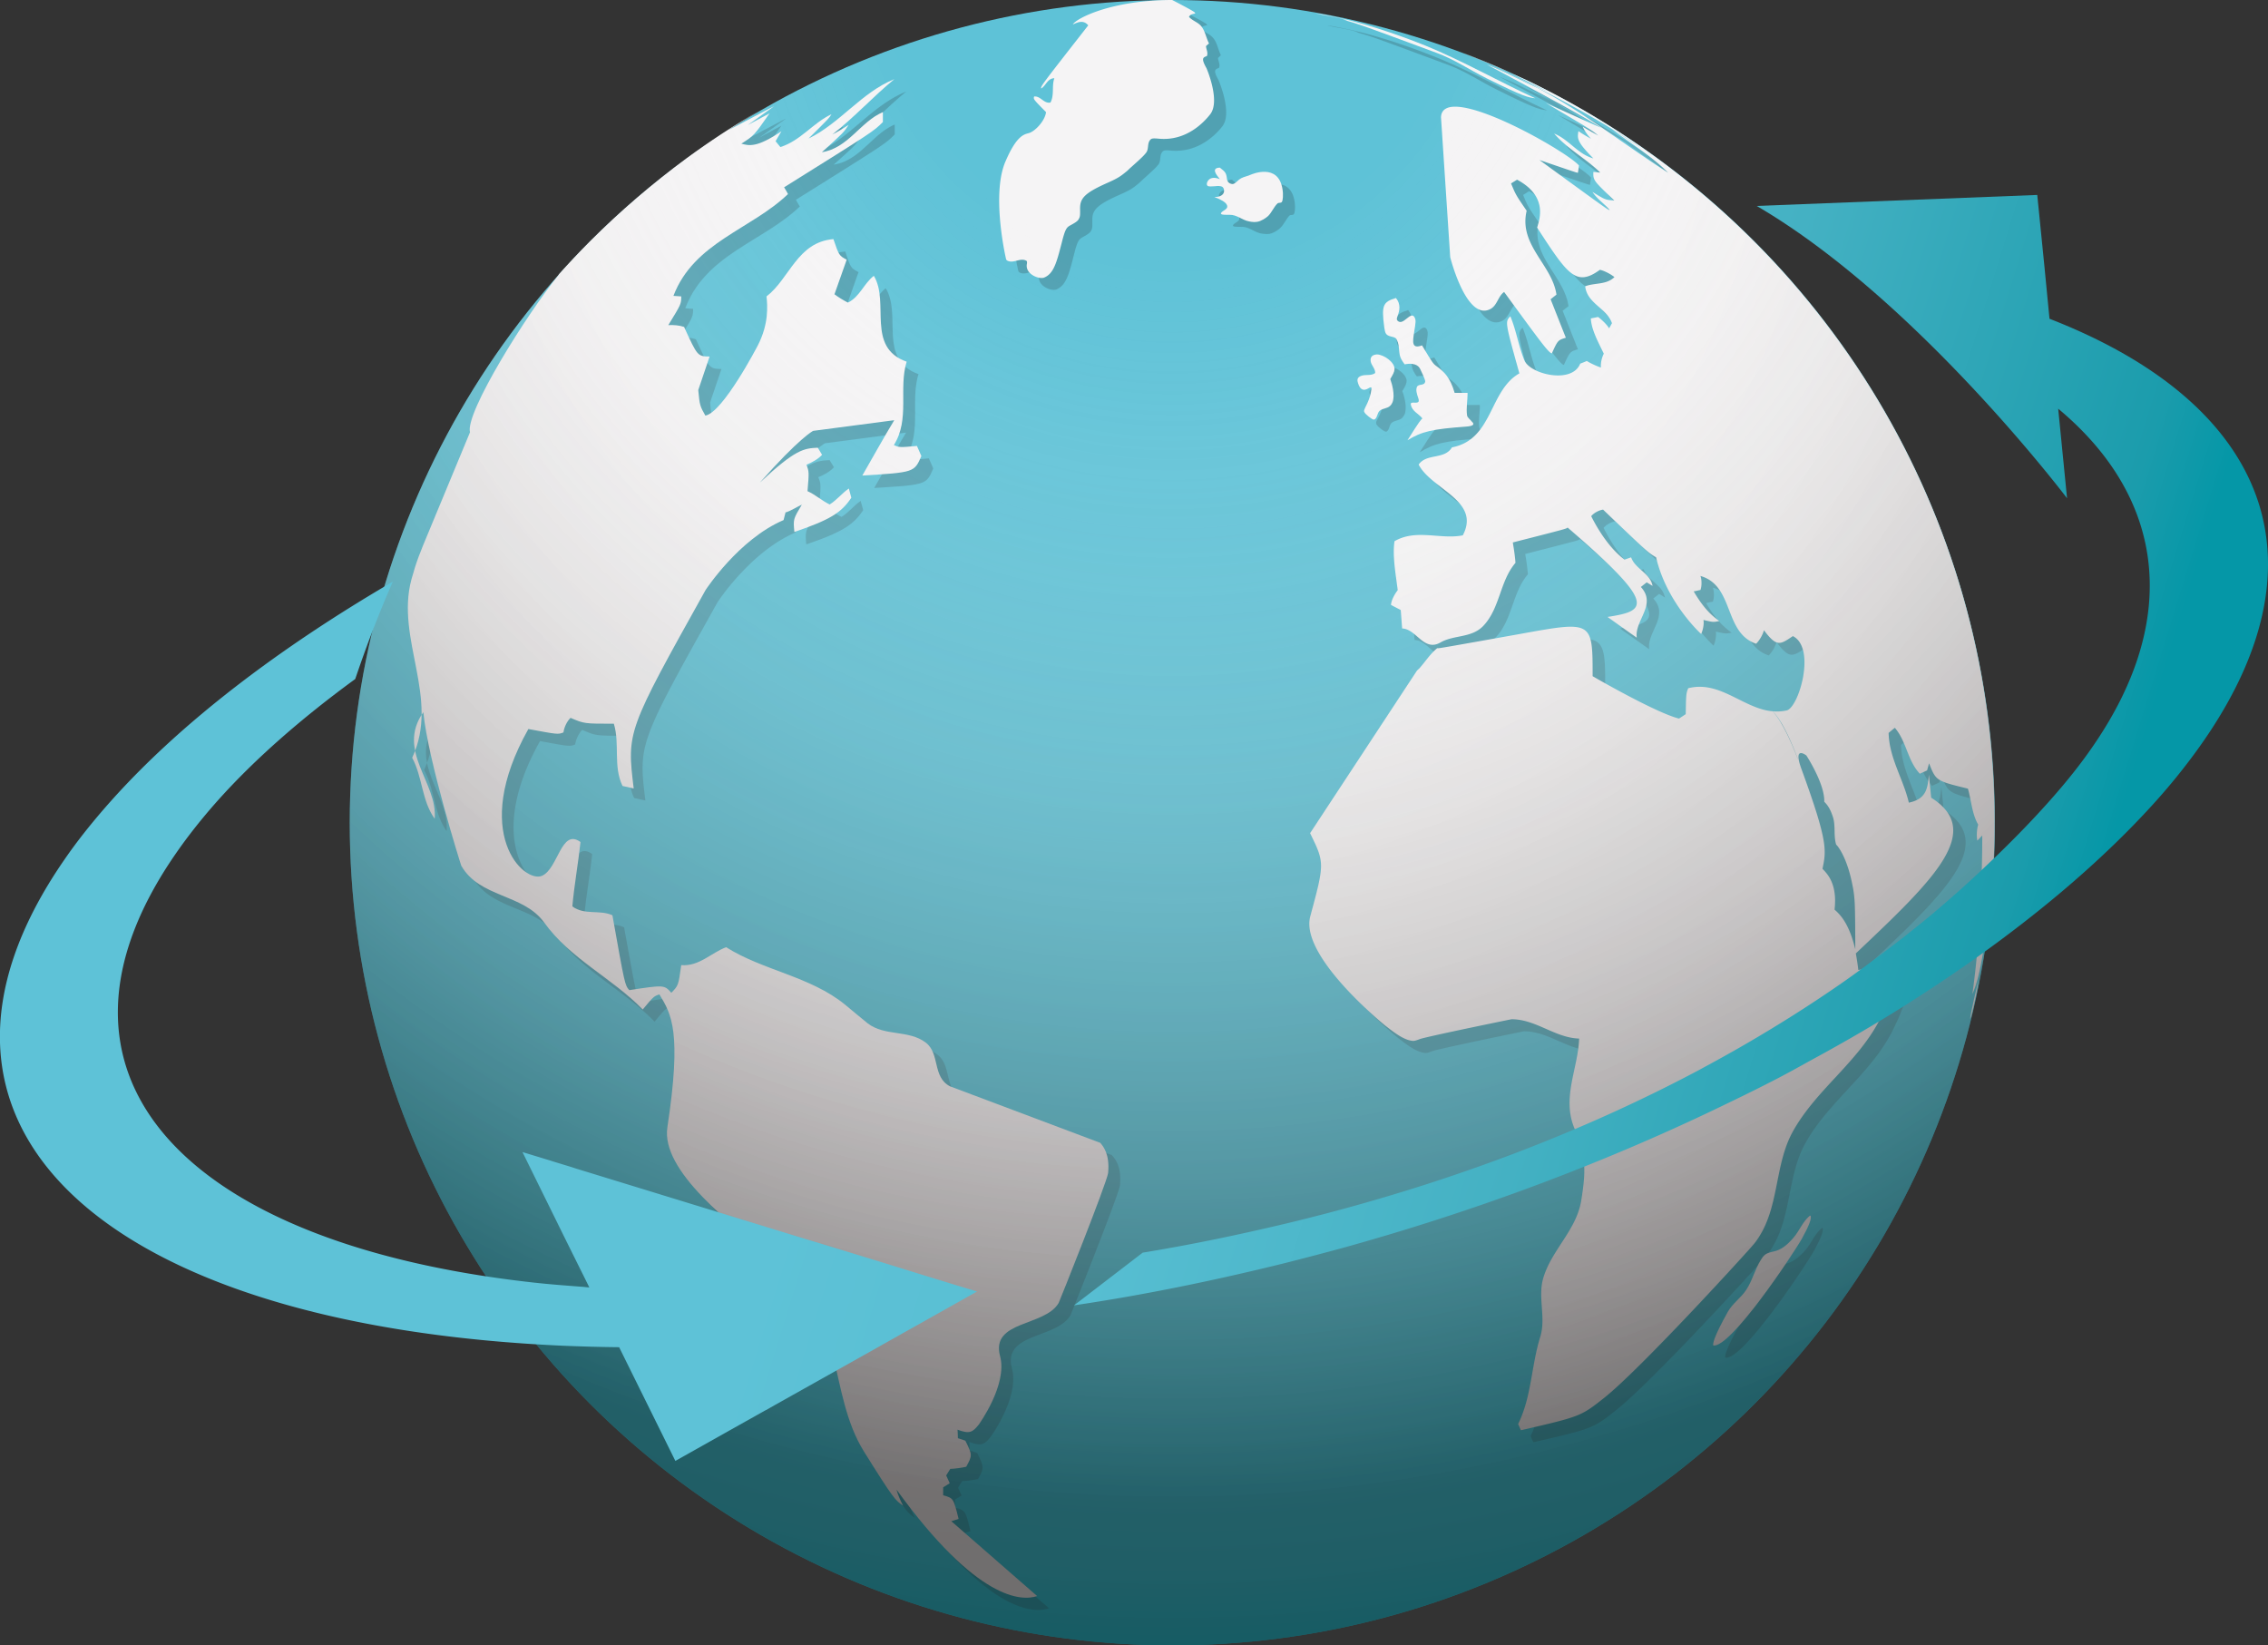 <?xml version="1.0" encoding="UTF-8"?> <svg xmlns="http://www.w3.org/2000/svg" xml:space="preserve" id="Mode_Isolation" x="0" y="0" style="enable-background:new 0 0 127.88 92.76" version="1.1" viewBox="0 0 127.88 92.76"><rect x="0" y="0" width="127.88" height="92.76" fill="#333333" stroke="none"/><style>.st2{fill:#202020}</style><radialGradient id="SVGID_1_" cx="66.099" cy="1.013" r="93.023" gradientUnits="userSpaceOnUse"><stop offset=".275" style="stop-color:#5ec2d7"></stop><stop offset=".473" style="stop-color:#57bed2"></stop><stop offset=".701" style="stop-color:#44b1c3"></stop><stop offset=".944" style="stop-color:#1b9cac"></stop><stop offset=".995" style="stop-color:#0597a7"></stop></radialGradient><circle cx="66.1" cy="46.38" r="46.38" style="fill:url(#SVGID_1_)"></circle><g style="opacity:.2"><path d="M84.35 4.14c.34.14.7.3 1.43.61.25.11.56.25.82.38a47.593 47.593 0 0 0-2.25-.99zM109.59 45.65l-.13-1.3c-.07.76-.13 1.37-1.13 1.58-.31-1.33-1.11-2.52-1.14-3.93.1-.09.24-.2.34-.29.66.76.71 1.85 1.41 2.59.12-.06.29-.13.41-.19.03-.12.08-.28.11-.4.39.98.39.99 2.14 1.42-.1-12.19-4.9-23.26-12.68-31.48A46.388 46.388 0 0 0 86.7 5.18c-.04-.02-.07-.04-.11-.05-.25-.11-.56-.25-.79-.35 1.95.97 2.01 1 2.16 1.07-1.1-.46-2.15-1.03-3.25-1.5.71.32 5.18 2.36 8.58 4.72-.57-.36-1.14-.74-1.71-1.11 1.06.82 2.22 1.5 3.17 2.46C92.29 8.85 90 7.01 87.4 5.65c-.96-.44-1.9-.95-2.89-1.34 1.69.9 5.17 2.76 6.49 3.59-.56-.24-.56-.24-3.15-1.41 2.56 1.52 2.56 1.52 2.97 1.84-.27-.14-.62-.34-.88-.5.1.23.29.51.47.68-.23-.11-.52-.28-.73-.43-.07.42-.1.59.84 1.54-.88-.24-1.38-1.07-2.21-1.4.75.87 1.79 1.4 2.6 2.2-.12-.01-.27-.03-.39-.04-.02.48-.02.48 1.18 1.61-.49-.03-.49-.03-1.23-.48.26.4.67.66.97 1.02-.1-.01-.1-.01-3.96-2.83 2.08.71 2.08.71 2.17.72.02-.12.04-.29.06-.41-.71-.84-7.69-4.81-7.78-2.73l.52 7.89c.04.14.91 3.55 2.23 2.93.43-.2.45-.73.81-.98 2.03 2.78 2.51 3.44 2.69 3.45.34-.74.34-.74.79-.88-.26-.65-.6-1.52-.86-2.17l.33-.26c-.24-1.7-2.14-2.8-1.68-4.73-.61-.89-.61-.89-.88-1.54.1-.06.24-.15.34-.21 1.7.91 1.3 2.16 1.13 2.7 1.72 2.65 2.18 3.37 3.54 2.38.27.06.6.24.82.41-.46.45-1.11.31-1.65.52.11.98 1.22 1.23 1.51 2.08l-.16.29c-.14-.23-.41-.48-.62-.64-.12.02-.28.06-.41.08.02.64.46 1.42.74 1.99-.11.21-.2.54-.16.78-.25-.08-.58-.23-.8-.37-.11.05-.26.11-.37.15-.46 1.17-2.83.6-3.15-.2-.33-.81-.45-1.67-.79-2.48-.3.32-.3.32.51 3.22-1.72.98-1.48 3.74-3.8 4.17-.43.71-1.42.32-1.88.97.72 1.4 3.52 2.03 2.49 4-1.27.25-2.62-.38-3.84.33-.13.82.08 1.93.18 2.76-.17.22-.35.56-.38.83.17.09.39.2.55.29.03.34.05.69.08 1.04.81.03 1.22 1.33 2.16.79.76-.44 1.76-.24 2.42-.94.95-1.01.92-2.51 1.81-3.55-.03-.41-.09-.78-.15-1.15 3.02-.77 3.02-.77 3.09-.84 5.04 4.35 4.51 4.69 2.25 5.04.49.35 1.16.82 1.65 1.17-.14-.97 1.15-1.87.23-2.86l.33-.26c.1.06.23.14.33.21-.14-.74-.97-.95-1.21-1.61-.11.04-.26.1-.37.13-.91-.68-1.57-1.83-1.88-2.45.14-.18.44-.34.67-.37 2.51 2.4 2.51 2.4 2.99 2.69.58 2.53 2.52 4.31 2.54 4.32.1-.22.16-.55.13-.79.56.12.56.12.89.06-.32-.24-.81-.59-1.44-1.67.11-.03.27-.06.38-.08.08-.22.08-.57 0-.79 1.92.55 1.3 3.2 3.15 3.82.19-.19.37-.5.44-.75.72.96.91.82 1.63.33 1.33.66.33 4.04-.35 4.19-.28.06-.54.07-.8.05l-.06-.06c.02.02.04.04.05.06-1.64-.15-2.96-1.75-4.74-1.3-.11.31-.11.31-.14 1.46-.11.08-.27.18-.38.25-1.32-.33-4.84-2.37-4.87-2.39 0-3.11 0-3.11-4.05-2.39-4.65.83-4.65.83-4.72.81-.4.32-.67.76-1.01 1.14l-.13.12-6.03 9.18c.82 1.68.82 1.68.01 4.69-.61 2.25 4.18 6.12 4.23 6.16.42.32 1.02.82 1.55.86.15.01.34-.09.49-.13.95-.25 5.07-1.09 5.08-1.09 1.38 0 2.45 1.05 3.81 1.09-.07 1.71-1.01 3.37-.24 5.12.69 1.57.59 2.54.35 4-.26 1.68-1.67 2.79-2.14 4.37-.33 1.1.16 2.25-.17 3.35-.5 1.61-.48 3.35-1.24 4.89.05.11.11.25.16.35 3.37-.78 3.37-.78 4.71-1.85 2.09-1.67 8.13-8.28 8.45-8.69 1.46-1.86 1.07-4.35 2.18-6.33 1.33-2.38 3.74-3.94 4.95-6.41.84-1.7.99-2.64.99-3.78-1.05.95-1.59 1.02-2.26 1.1-.04-.28-.09-.65-.14-.93 4.38-4.13 7.27-6.87 4.25-8.77z" class="st2"></path><path d="M83.43 22.83h-.72c-.26-.89-.61-1.2-1-1.49-.22-.16-.22-.16-.84-1.19-.6.23-.53-.21-.44-.77.08-.49.1-.66.02-.81-.22-.41-.64.52-.96.19-.06-.06-.06-.1.01-.29.09-.26.19-.64-.1-.99-.74.22-.82.42-.66 1.65.04.33.07.45.38.52.26.06.28.1.34.21.18.33.06.73.24 1.07.08.15.1.17.19.29.66-.12.83.17.88.27 0 .01.3.61.28.7-.05.26-.39.09-.47.31-.07.17 0 .38.07.6.03.08.07.2 0 .25-.12.09-.44-.06-.41.14.07.38.44.51.65.78-.08.07-.15.13-.84 1.23.81-.5 1.39-.64 3.31-.77.39-.03.49-.12.32-.28-.08-.1-.25-.22-.27-.35-.06-.41.04-.82.03-1.24-.01-.01-.01-.02-.01-.03z" class="st2"></path><path d="M78.32 20.66c-.1.01-.34.03-.36.28-.03.3.28.48.26.77-.23.17-.51.07-.76.15-.09.03-.29.1-.23.34.16.64.49.44.63.36.11-.06.13-.06.15 0 0 0 .01.43-.34 1.07-.06.1-.1.19-.07.27.06.16.43.4.48.42.03.01.08.03.13-.01.15-.13.12-.35.26-.47.17-.15.42-.12.59-.28a.77.77 0 0 0 .14-.21c.02-.04.18-.45-.13-1.3.15-.26.23-.39.24-.56.02-.37-.57-.81-.99-.83zM72.99 11.33c-.25-1.47-1.72-.83-1.79-.8-.18.08-.37.11-.54.2-.15.08-.25.23-.41.31-.03.02-.09.02-.13.01a.321.321 0 0 1-.26-.3c-.04-.32-.09-.38-.4-.62-.5.02-.2.4 0 .65-.2-.08-.34-.08-.4-.07-.29.03-.4.35-.3.44.06.06.25.04.41.03.18-.02.36-.03.45.05.12.09.21.55-.47.56.39.14.65.3.71.45.1.25-.25.29-.34.46 0 .01 0 .03.01.04.04.05.25.05.48.05.41-.01.71.3 1.09.37.19.03.4.07.63-.02.27-.11.44-.27.47-.3.2-.2.31-.47.5-.68.07-.07.19 0 .26-.1.05-.06.09-.4.03-.73zM102.7 69.25c-.39.34-.56.83-.89 1.21-.39.45-.73.69-1.11.78-.25.06-.47.1-.63.32-.03.04-.07.1-.1.15-.34.54-.48 1.17-.83 1.7-.3.46-.77.76-1.04 1.24-.86 1.54-.83 1.79-.82 1.89.96.19 4.54-5.19 5.01-6.04.4-.73.55-1.16.47-1.28-.02 0-.04.01-.06.03zM76.46 1.81c.89.25.89.25 5.2 1.85.99.37 1.87.97 2.81 1.43 2.14 1.06 2.35 1.08 2.76 1.13-2.08-.96-4.07-2.11-6.2-2.97-.82-.33-2.95-1.16-5.03-1.6-.29-.06-.91-.19-1.17-.22.6.16 1.23.19 1.82.42a.902.902 0 0 0-.19-.04zM25.18 46.85c.12-1.33-.85-2.55-1.1-3.84-.05.13-.11.27-.17.4.6 1.08.54 2.41 1.27 3.44zM43.34 7.03c.04-.03.09-.05.13-.08-.03.02-.08.05-.13.08z" class="st2"></path><path d="M54.22 61.92c-.99-.52-.55-1.84-1.36-2.46-.97-.74-2.32-.34-3.28-1.09-.43-.34-.84-.7-1.27-1.05-1.98-1.61-4.6-1.91-6.71-3.24-.85.32-1.52 1.09-2.53 1.01-.17 1.14-.17 1.14-.56 1.56-.4-.46-.4-.46-2.37-.15-.24-.28-.24-.28-.95-4.22-.72-.33-1.58.01-2.26-.5.11-1.21.33-2.41.46-3.63-1.09-.8-1.25 1.48-2.16 1.9-1.01.46-4.09-2.38-.78-8.27 1.67.31 1.67.31 1.98.19.04-.27.2-.63.4-.82.77.33.77.33 2.44.33.35 1.15-.06 2.4.49 3.51.19.04.44.1.63.14-.39-3.2-.39-3.2 4.07-11.18.02-.03 1.86-2.85 4.39-3.93.04-.14.08-.33.12-.47l.01.04c.32-.11.6-.3.9-.44-.48.82-.48.82-.42 1.54 1.99-.68 2.65-1.08 3.21-1.93-.04-.16-.1-.36-.14-.52-.39.27-.68.65-1.08.9-.44-.21-.8-.55-1.25-.75.09-1.09.09-1.09-.06-1.49.29-.11.68-.32.88-.56-.07-.12-.17-.28-.24-.4-.77.04-1.24.07-3.27 1.97 2.23-2.52 3-2.92 3.01-2.92l4.57-.6c-.56.92-1.26 2.19-1.8 3.12 2.94-.18 2.94-.18 3.33-1.1-.07-.17-.17-.4-.25-.57-.99.09-.99.09-1.3-.05.92-1.46.25-3.17.72-4.7-2.3-.81-.93-3.34-1.85-4.84-.55.44-.79 1.18-1.46 1.51-.24-.12-.54-.31-.76-.47.21-.59.48-1.37.69-1.95-.44-.23-.44-.23-.75-1.16-2.04.17-2.46 2.22-3.77 3.23.05.53.14 1.53-.49 2.76-.02.04-1.97 3.78-2.96 3.96-.31-.55-.32-.57-.4-1.44.19-.57.45-1.32.64-1.89-.68-.01-.68-.01-1.44-1.67-.25-.09-.62-.13-.89-.1.73-1.18.73-1.18.73-1.62-.13-.01-.31-.02-.44-.03 1.15-3.04 4.38-3.75 6.46-5.74-.07-.11-.16-.26-.22-.38 5.04-3.15 5.04-3.15 5.57-3.68v-.56c-1.28.54-1.95 2.03-3.44 2.26 1.22-1.09 1.22-1.09 1.51-1.54-.27.18-.63.4-.92.54 1.24-.96 2.29-2.13 3.5-3.12-1.87.75-3.06 2.48-4.84 3.35 1.17-1.16 1.17-1.16 1.29-1.37-1.04.49-1.75 1.5-2.88 1.85-.08-.1-.19-.23-.27-.33l.33-.56c-1.38.93-1.8.82-2.26.7.72-.45.72-.45 1.59-1.71-.41.21-.82.44-1.23.66 1.35-.96 1.35-.96 1.48-1.06-.05.02-.05.02-2.57 1.35.76-.51 1.31-.85 1.59-1.02a46.02 46.02 0 0 0-9.36 7.24c-.62.62-1.23 1.27-1.82 1.93.01-.01.03-.02.04-.03-1.79 2.19-5.32 7.81-5.02 8.9l-2.34 5.64c-.48 1.15-.68 1.63-.96 2.65-.69 2.55.6 5.1.57 7.65.03-.05.07-.1.1-.16.25 2.67 2.13 8.63 2.14 8.66 1.04 1.81 3.49 1.57 4.66 3.18 1.48 2.07 3.84 3.14 5.57 4.92.61-.74.61-.74.94-.85.68 1.12 1.27 2.1.45 7.49-.37 2.43 3.46 5.42 6.54 7.82 3.42 2.66 2.51 7.2 4.55 10.47 1.67 2.68 1.77 2.75 2.2 3.04-.14-.25-.3-.62-.37-.9 4.56 6.29 7.07 6.29 7.93 6l-4.84-4.22c.12-.04.29-.09.41-.13-.28-1.16-.28-1.16-.87-1.33v-.45c.11-.07.26-.16.37-.23l-.2-.44c.07-.11.16-.26.23-.37.27-.01.63-.06.9-.12.34-.62.35-.65-.05-1.47-.13-.04-.29-.09-.42-.14-.01-.14-.02-.34-.02-.48.68.26.85.15 1.2-.29.02-.02 1.63-2.25 1.2-3.85-.54-2.03 2.51-1.66 3.3-3 .02-.04 2.72-6.78 2.79-7.33.1-1.08-.28-1.5-.46-1.7l-8.47-3.2z" class="st2"></path><path d="M24.08 43c.25-.67.35-1.34.36-2.01-.44.71-.49 1.37-.36 2.01zM68.71 4.52c-.32-.56-.2-.61.02-.69.09-.19-.04-.37-.05-.56l.16-.16c-.16-.31-.2-.67-.42-.95-.19-.25-.51-.32-.71-.55.08-.13.11-.14.36-.19a.304.304 0 0 0-.05-.07c-.07-.08-1.25-.69-1.26-.69-3.41 0-5.42 1.04-5.59 1.36.27-.12.6-.28.87.05-2.69 3.44-2.69 3.44-2.65 3.56.26-.17.35-.57.74-.58-.15.45.02.94-.22 1.37-.37.11-.55-.35-.91-.31-.05.15-.05.15.67.88-.06.48-.63 1.09-.99 1.19-.28.07-.69.18-1.3 1.6-.81 1.89.03 5.48.04 5.51.01.03.05.06.08.08.35.17.71-.19 1.06 0 .05.03.04.13.03.18-.11.57.68.88.97.77.55-.22.72-.86 1.01-2.02.18-.71.26-.8.46-.92.22-.12.41-.23.48-.35.07-.13.09-.17.08-.57-.02-.59.2-.89 1.54-1.48.63-.28.76-.38 1.06-.63.07-.06.17-.15.24-.22.62-.56.77-.7.89-.86.16-.22.04-.53.24-.73.07-.07.17-.08.48-.05 1.54.13 2.54-.92 2.89-1.38.57-.74-.21-2.57-.22-2.59z" class="st2"></path></g><radialGradient id="SVGID_00000065056708866862122270000002141361281085375626_" cx="63.461" cy="4.586" r="83.674" gradientUnits="userSpaceOnUse"><stop offset=".376" style="stop-color:#f5f4f5"></stop><stop offset=".523" style="stop-color:#f1f0f0"></stop><stop offset=".693" style="stop-color:#e4e3e3"></stop><stop offset=".873" style="stop-color:#cfcece"></stop><stop offset=".995" style="stop-color:#bdbcbc"></stop></radialGradient><path d="M104.53 53.21c-.35-1.25-.81-1.68-1.09-1.93.17-1.45-.41-2.02-.68-2.3.22-1.05.31-1.53-1.18-5.61-.51-1.38.26-.79.27-.78.01.01 1.05 1.61 1.01 2.61.13.13.31.32.48.83.17.5.04 1.04.18 1.55.02.06.09.11.12.16.11.15.51.74.77 1.97.19.88.19 1.1.2 3.8-.03-.1-.06-.22-.08-.3m-3.2-10.51c-.35-.91-.89-2.11-1.43-2.65.68.6 1.35 2.41 1.48 2.76a.974.974 0 0 1-.05-.11M112.46 46.38c0-19.87-12.5-36.83-30.06-43.43 1.23.49 1.23.49 2.7 1.12.28.12.65.29.92.42l-.9-.4c2.01 1 2.01 1 2.18 1.08-1.14-.48-2.23-1.07-3.37-1.55.05.02 4.98 2.21 8.67 4.76-.57-.37-1.14-.74-1.71-1.1 1.06.82 2.22 1.5 3.17 2.46-2.46-1.57-4.75-3.41-7.35-4.77-.96-.44-1.9-.95-2.89-1.34 1.67.89 5.16 2.75 6.48 3.58-.56-.24-.56-.24-3.15-1.41 2.56 1.51 2.56 1.51 2.97 1.84-.27-.14-.62-.34-.88-.5.1.23.29.51.47.68-.21-.11-.5-.28-.71-.43-.07.42-.1.59.84 1.54-.88-.24-1.38-1.07-2.21-1.4.75.87 1.79 1.4 2.6 2.2-.12-.01-.27-.03-.39-.04-.01.48-.01.48 1.18 1.61-.5-.03-.5-.03-1.23-.48.26.4.67.66.97 1.02-.1-.01-.1-.01-3.96-2.82 2.08.71 2.08.71 2.17.72.02-.12.04-.29.06-.41-.71-.83-7.69-4.8-7.78-2.72l.52 7.89c.04.15.92 3.55 2.23 2.94.43-.2.45-.73.81-.98 2.03 2.78 2.51 3.44 2.69 3.46.34-.74.34-.74.79-.88-.26-.65-.6-1.52-.86-2.17l.33-.26c-.24-1.69-2.14-2.79-1.68-4.73-.61-.89-.61-.89-.88-1.54.1-.06.24-.15.34-.21 1.7.91 1.3 2.16 1.13 2.7 1.72 2.65 2.19 3.36 3.54 2.38.27.06.6.24.82.41-.46.45-1.11.31-1.65.52.11.98 1.22 1.23 1.51 2.08l-.16.29c-.14-.23-.41-.48-.62-.64-.12.02-.28.06-.41.08.02.64.46 1.42.73 1.99-.11.21-.19.54-.16.78-.25-.08-.57-.23-.8-.37-.11.05-.26.11-.37.15-.46 1.17-2.83.6-3.15-.19-.33-.81-.45-1.67-.79-2.48-.3.32-.3.32.51 3.22-1.72.97-1.48 3.73-3.8 4.17-.43.71-1.42.32-1.88.97.72 1.4 3.52 2.03 2.49 3.99-1.27.25-2.62-.38-3.85.33-.13.82.08 1.93.18 2.76-.17.22-.36.56-.38.83.16.09.38.2.55.29.03.34.05.69.08 1.04.81.03 1.22 1.33 2.16.79.76-.44 1.76-.24 2.42-.94.95-1.01.92-2.51 1.81-3.55-.03-.41-.09-.78-.15-1.15 3.02-.77 3.02-.77 3.09-.84 5.04 4.34 4.51 4.69 2.25 5.04.49.35 1.15.82 1.65 1.17-.14-.97 1.15-1.86.23-2.86l.33-.26.33.2c-.14-.73-.97-.94-1.21-1.61-.11.04-.26.09-.37.13-.91-.68-1.57-1.83-1.88-2.45.14-.18.44-.34.67-.37 2.51 2.4 2.51 2.4 2.99 2.69.58 2.53 2.52 4.31 2.54 4.32.1-.22.17-.55.13-.79.55.13.55.13.89.06-.32-.24-.81-.59-1.44-1.67.12-.02.27-.06.38-.08.08-.22.08-.57 0-.79 1.92.55 1.3 3.2 3.14 3.82.19-.19.37-.5.44-.76.72.96.91.82 1.63.33 1.33.67.33 4.04-.35 4.19-2.05.45-3.48-1.78-5.55-1.25-.12.31-.12.31-.14 1.46-.12.08-.27.18-.38.25-1.32-.33-4.84-2.37-4.87-2.39 0-3.12 0-3.12-4.04-2.39-4.65.83-4.65.83-4.72.81-.4.32-.67.76-1.01 1.14l-.13.12-6.03 9.17c.82 1.68.82 1.68.01 4.69-.61 2.25 4.18 6.12 4.23 6.16.42.32 1.02.82 1.55.86.15.01.34-.09.49-.13.95-.25 5.07-1.09 5.08-1.09 1.38 0 2.45 1.05 3.81 1.09-.06 1.71-1.01 3.37-.24 5.12.69 1.57.59 2.54.36 4-.27 1.68-1.67 2.79-2.14 4.37-.33 1.1.17 2.25-.18 3.35-.5 1.61-.48 3.35-1.24 4.89.05.11.11.25.16.35 3.37-.78 3.37-.78 4.71-1.84 2.09-1.67 8.13-8.29 8.45-8.69 1.46-1.86 1.07-4.35 2.18-6.33 1.33-2.38 3.74-3.94 4.95-6.41.83-1.7.99-2.64.99-3.78-1.05.95-1.59 1.01-2.26 1.1-.03-.28-.09-.66-.14-.93 4.37-4.14 7.27-6.88 4.25-8.78l-.13-1.3c-.07.76-.13 1.37-1.13 1.58-.31-1.33-1.11-2.52-1.14-3.93.1-.09.24-.2.35-.29.66.76.71 1.85 1.41 2.59.12-.06.29-.13.41-.19.03-.12.08-.28.11-.4.39.99.39.99 2.19 1.43.2.68.22 1.4.58 2.03-.08.26-.1.64-.05.9.09-.09.2-.21.28-.29 0 .05.02 4.95-.56 8.94.48-1.01.73-3.03 1.11-6.1.1-1.17.14-2.36.14-3.56" style="fill:url(#SVGID_00000065056708866862122270000002141361281085375626_)"></path><radialGradient id="SVGID_00000058578813681048482660000007032891522603190180_" cx="63.461" cy="4.586" r="83.675" gradientUnits="userSpaceOnUse"><stop offset=".376" style="stop-color:#f5f4f5"></stop><stop offset=".523" style="stop-color:#f1f0f0"></stop><stop offset=".693" style="stop-color:#e4e3e3"></stop><stop offset=".873" style="stop-color:#cfcece"></stop><stop offset=".995" style="stop-color:#bdbcbc"></stop></radialGradient><path d="M82.75 22.18c0 .41-.09.82-.03 1.24.02.13.19.24.27.35.18.16.07.25-.32.28-1.91.14-2.5.27-3.31.77.69-1.1.76-1.16.84-1.23-.2-.27-.58-.39-.65-.78-.04-.2.29-.05.41-.14.07-.05.03-.17 0-.25-.07-.22-.14-.42-.07-.6.09-.21.42-.04.47-.31.02-.09-.28-.7-.28-.7-.05-.1-.21-.4-.88-.27-.09-.12-.1-.14-.19-.29-.18-.33-.07-.73-.24-1.07-.06-.12-.08-.15-.34-.21-.3-.07-.33-.19-.38-.52-.16-1.23-.08-1.43.66-1.65.29.35.2.73.1.99-.07.19-.06.23-.01.29.32.33.74-.59.96-.19.09.16.06.32-.02.81-.09.56-.16 1 .44.77.62 1.03.62 1.03.84 1.19.39.29.74.59 1 1.49h.72c.01.01.01.02.01.03" style="fill:url(#SVGID_00000058578813681048482660000007032891522603190180_)"></path><radialGradient id="SVGID_00000173866527721406272550000016284308889201011863_" cx="63.461" cy="4.586" r="83.674" gradientUnits="userSpaceOnUse"><stop offset=".376" style="stop-color:#f5f4f5"></stop><stop offset=".523" style="stop-color:#f1f0f0"></stop><stop offset=".693" style="stop-color:#e4e3e3"></stop><stop offset=".873" style="stop-color:#cfcece"></stop><stop offset=".995" style="stop-color:#bdbcbc"></stop></radialGradient><path d="M78.63 20.81c-.01.17-.09.3-.24.56.3.85.15 1.25.13 1.3-.03.07-.08.16-.14.21-.16.16-.42.13-.59.28-.14.13-.12.35-.26.47-.05.04-.1.02-.13.01-.05-.02-.41-.26-.48-.42-.03-.07.02-.16.07-.27.34-.64.34-1.07.34-1.07-.01-.06-.04-.06-.15 0-.14.08-.47.28-.63-.36-.06-.24.14-.31.23-.34.25-.08.53.02.76-.15.01-.29-.29-.48-.26-.77.02-.25.26-.27.36-.28.42.02 1.01.46.99.83" style="fill:url(#SVGID_00000173866527721406272550000016284308889201011863_)"></path><radialGradient id="SVGID_00000162327995580106528530000014621917502437025202_" cx="63.461" cy="4.586" r="83.674" gradientUnits="userSpaceOnUse"><stop offset=".376" style="stop-color:#f5f4f5"></stop><stop offset=".523" style="stop-color:#f1f0f0"></stop><stop offset=".693" style="stop-color:#e4e3e3"></stop><stop offset=".873" style="stop-color:#cfcece"></stop><stop offset=".995" style="stop-color:#bdbcbc"></stop></radialGradient><path d="M72.31 10.65c.06.33.02.67-.03.73-.06.09-.19.02-.26.1-.2.2-.3.47-.5.68-.03.03-.2.19-.47.3-.23.09-.44.06-.63.02-.38-.07-.68-.38-1.09-.37-.22 0-.43.01-.48-.05-.01-.01-.01-.03-.01-.04.09-.17.44-.21.34-.46-.06-.15-.32-.31-.71-.45.68-.01.58-.47.47-.56-.1-.08-.28-.07-.45-.05-.16.01-.35.03-.41-.03-.1-.09.02-.41.3-.44.07-.01.21-.01.4.07-.2-.25-.51-.63 0-.65.31.24.36.3.4.62.02.22.17.28.26.3.04.01.09.01.13-.01.16-.08.25-.23.41-.31.17-.09.37-.12.54-.2.07-.03 1.55-.67 1.79.8" style="fill:url(#SVGID_00000162327995580106528530000014621917502437025202_)"></path><radialGradient id="SVGID_00000013157036711436565110000002062203988566741668_" cx="63.459" cy="4.585" r="83.676" gradientUnits="userSpaceOnUse"><stop offset=".376" style="stop-color:#f5f4f5"></stop><stop offset=".523" style="stop-color:#f1f0f0"></stop><stop offset=".693" style="stop-color:#e4e3e3"></stop><stop offset=".873" style="stop-color:#cfcece"></stop><stop offset=".995" style="stop-color:#bdbcbc"></stop></radialGradient><path d="M111.28 56.75c-.05.23-.15.62-.19.69-.04-.08.46-2.17.47-2.19-.08.62-.23 1.28-.28 1.5" style="fill:url(#SVGID_00000013157036711436565110000002062203988566741668_)"></path><radialGradient id="SVGID_00000008127051684671397480000003342222261878349227_" cx="63.461" cy="4.586" r="83.674" gradientUnits="userSpaceOnUse"><stop offset=".376" style="stop-color:#f5f4f5"></stop><stop offset=".523" style="stop-color:#f1f0f0"></stop><stop offset=".693" style="stop-color:#e4e3e3"></stop><stop offset=".873" style="stop-color:#cfcece"></stop><stop offset=".995" style="stop-color:#bdbcbc"></stop></radialGradient><path d="M101.61 69.81c-.47.85-4.05 6.23-5.01 6.04-.01-.1-.04-.35.82-1.89.27-.48.74-.79 1.04-1.24.35-.53.49-1.17.83-1.7.03-.05.07-.11.1-.15.16-.22.38-.26.63-.32.38-.08.72-.32 1.11-.78.33-.38.5-.87.89-1.21.02-.01.04-.03.06-.03.09.13-.07.56-.47 1.28" style="fill:url(#SVGID_00000008127051684671397480000003342222261878349227_)"></path><radialGradient id="SVGID_00000153705925308695973210000001492183281352420789_" cx="63.461" cy="4.586" r="83.674" gradientUnits="userSpaceOnUse"><stop offset=".376" style="stop-color:#f5f4f5"></stop><stop offset=".523" style="stop-color:#f1f0f0"></stop><stop offset=".693" style="stop-color:#e4e3e3"></stop><stop offset=".873" style="stop-color:#cfcece"></stop><stop offset=".995" style="stop-color:#bdbcbc"></stop></radialGradient><path d="M75.34.97c2.08.45 4.21 1.27 5.03 1.6 2.13.87 4.12 2.02 6.2 2.97-.41-.05-.62-.07-2.76-1.13-.94-.47-1.82-1.07-2.81-1.43-4.32-1.6-4.32-1.6-5.2-1.85.07.01.13.02.2.04-.59-.23-1.22-.26-1.82-.42.24.03.86.15 1.16.22" style="fill:url(#SVGID_00000153705925308695973210000001492183281352420789_)"></path><radialGradient id="SVGID_00000173873976284889675420000008176545910971114129_" cx="63.461" cy="4.586" r="83.675" gradientUnits="userSpaceOnUse"><stop offset=".376" style="stop-color:#f5f4f5"></stop><stop offset=".523" style="stop-color:#f1f0f0"></stop><stop offset=".693" style="stop-color:#e4e3e3"></stop><stop offset=".873" style="stop-color:#cfcece"></stop><stop offset=".995" style="stop-color:#bdbcbc"></stop></radialGradient><path d="M62.48 66.13c-.07.55-2.76 7.29-2.79 7.33-.79 1.34-3.85.97-3.3 3 .43 1.6-1.19 3.83-1.2 3.85-.35.43-.51.55-1.2.29.01.14.02.34.02.48.13.04.29.09.42.14.41.82.39.84.05 1.47-.26.06-.62.11-.9.12-.07.11-.16.26-.23.37l.2.44c-.11.07-.26.16-.37.23v.45c.58.16.58.16.87 1.33-.12.04-.29.09-.41.13l4.84 4.22c-.86.29-3.37.29-7.93-6 .07.28.23.64.37.9-.43-.29-.53-.36-2.2-3.04-2.04-3.26-1.13-7.8-4.55-10.47-3.08-2.4-6.91-5.39-6.54-7.82.82-5.4.23-6.37-.45-7.49-.32.11-.32.11-.94.85-1.73-1.78-4.09-2.85-5.57-4.92-1.18-1.61-3.62-1.37-4.66-3.18-.02-.03-1.89-5.99-2.14-8.66-1.55 2.19.82 3.97.64 6.01-.74-1.03-.68-2.35-1.27-3.44 1.58-3.36-.95-6.7-.04-10.06.28-1.02.48-1.5.96-2.65l2.34-5.64c-.29-1.09 3.23-6.71 5.02-8.9-.01.01-.03.02-.04.03.59-.66 1.19-1.3 1.82-1.93 1.68-1.68 3.49-3.23 5.4-4.64 1.31-.96 2.68-1.86 4.09-2.68-.23.14-.83.5-1.72 1.09 2.52-1.33 2.52-1.33 2.57-1.35-.13.1-.13.1-1.48 1.06l1.23-.66c-.87 1.25-.87 1.25-1.59 1.71.45.12.88.23 2.26-.7l-.33.56c.08.1.19.23.27.33 1.13-.35 1.84-1.36 2.88-1.85-.12.21-.12.21-1.29 1.37 1.79-.87 2.98-2.6 4.84-3.35-1.21.99-2.26 2.16-3.5 3.12.29-.14.65-.36.92-.54-.29.44-.29.44-1.51 1.54 1.49-.23 2.16-1.71 3.44-2.26v.56c-.53.53-.53.53-5.57 3.68.07.11.16.26.22.38-2.08 2-5.3 2.71-6.46 5.74.13.01.31.02.44.03 0 .43 0 .43-.73 1.62.27-.02.63.01.89.1.76 1.66.76 1.66 1.44 1.67-.19.57-.45 1.32-.64 1.89.08.88.1.9.4 1.44.99-.17 2.94-3.92 2.96-3.96.63-1.23.54-2.23.49-2.76 1.31-1.01 1.73-3.06 3.77-3.23.32.93.32.93.75 1.16-.21.59-.48 1.37-.69 1.95.21.16.52.35.76.47.67-.33.9-1.08 1.46-1.51.91 1.5-.46 4.03 1.85 4.84-.47 1.53.2 3.24-.72 4.7.31.14.31.14 1.3.05.07.17.17.4.25.57-.4.92-.4.92-3.33 1.1.54-.94 1.24-2.2 1.8-3.12l-4.57.6c-.01 0-.78.4-3.01 2.92 2.03-1.9 2.49-1.93 3.27-1.97.07.12.17.28.24.4-.21.24-.59.44-.88.56.15.4.15.4.06 1.49.45.2.81.54 1.25.75.4-.25.69-.63 1.08-.9.04.16.1.36.14.52-.56.85-1.22 1.25-3.21 1.93-.07-.72-.07-.72.42-1.54-.3.14-.59.33-.9.44l-.01-.04c-.04.14-.08.33-.12.47-2.53 1.08-4.37 3.91-4.39 3.93-4.45 7.98-4.45 7.98-4.06 11.2-.19-.04-.44-.1-.63-.14-.54-1.12-.14-2.37-.49-3.51-1.67 0-1.67 0-2.44-.33-.2.18-.37.55-.4.82-.31.12-.31.12-1.98-.19-3.31 5.89-.23 8.73.78 8.27.91-.42 1.07-2.7 2.16-1.9-.13 1.21-.35 2.41-.46 3.63.68.51 1.54.17 2.26.5.7 3.93.7 3.93.95 4.22 1.97-.3 1.97-.3 2.37.15.4-.41.4-.41.56-1.56 1.01.08 1.68-.69 2.53-1.01 2.12 1.33 4.73 1.63 6.71 3.24.43.35.84.71 1.27 1.05.97.75 2.31.35 3.28 1.09.81.62.36 1.94 1.36 2.46l8.48 3.19c.16.2.54.62.44 1.7" style="fill:url(#SVGID_00000173873976284889675420000008176545910971114129_)"></path><radialGradient id="SVGID_00000065778601826507985870000010139904946332152992_" cx="63.461" cy="4.586" r="83.674" gradientUnits="userSpaceOnUse"><stop offset=".376" style="stop-color:#f5f4f5"></stop><stop offset=".523" style="stop-color:#f1f0f0"></stop><stop offset=".693" style="stop-color:#e4e3e3"></stop><stop offset=".873" style="stop-color:#cfcece"></stop><stop offset=".995" style="stop-color:#bdbcbc"></stop></radialGradient><path d="M67.35.69c.02.02.03.05.05.07-.24.05-.28.06-.36.19.2.23.52.3.71.55.21.28.26.64.42.95-.05.04-.12.1-.17.15.01.19.13.36.05.56-.22.08-.34.12-.02.69.01.02.79 1.84.21 2.59-.36.46-1.35 1.52-2.89 1.38-.32-.03-.42-.02-.48.05-.2.2-.08.51-.24.73-.12.16-.26.3-.89.86-.07.06-.16.16-.24.22-.31.25-.43.35-1.06.63-1.33.59-1.55.89-1.54 1.48.01.4-.01.44-.08.57-.06.12-.26.23-.48.35-.2.11-.28.21-.46.92-.3 1.16-.46 1.8-1.01 2.02-.29.11-1.08-.2-.97-.77.01-.05.02-.16-.03-.18-.35-.19-.71.17-1.06 0a.156.156 0 0 1-.08-.08c-.01-.03-.85-3.63-.04-5.51.61-1.43 1.03-1.53 1.3-1.6.37-.09.94-.71.99-1.19-.72-.73-.72-.73-.67-.88.36-.04.55.42.92.34.23-.43.06-.93.22-1.37-.39.01-.47.41-.74.58-.04-.12-.04-.12 2.65-3.56-.27-.33-.6-.17-.87-.05.18-.34 2.19-1.38 5.6-1.38.01 0 1.19.61 1.26.69" style="fill:url(#SVGID_00000065778601826507985870000010139904946332152992_)"></path><radialGradient id="SVGID_00000113345084402505106640000012518876521422187948_" cx="66.099" cy="-2.257" r="95.802" gradientUnits="userSpaceOnUse"><stop offset=".169" style="stop-color:#fff;stop-opacity:0"></stop><stop offset=".269" style="stop-color:#f9f9f9;stop-opacity:.067"></stop><stop offset=".373" style="stop-color:#e7e5e6;stop-opacity:.138"></stop><stop offset=".48" style="stop-color:#c9c6c7;stop-opacity:.21"></stop><stop offset=".588" style="stop-color:#a49fa0;stop-opacity:.283"></stop><stop offset=".698" style="stop-color:#797274;stop-opacity:.357"></stop><stop offset=".807" style="stop-color:#4c4647;stop-opacity:.43"></stop><stop offset=".91" style="stop-color:#231f20;stop-opacity:.5"></stop></radialGradient><circle cx="66.1" cy="46.38" r="46.38" style="fill:url(#SVGID_00000113345084402505106640000012518876521422187948_)"></circle><linearGradient id="SVGID_00000147942979285813244910000003293422262419105462_" x1="1288.412" x2="1232.091" y1="-363.148" y2="-291.111" gradientTransform="scale(-1 1) rotate(34.834 .18 -2264.846)" gradientUnits="userSpaceOnUse"><stop offset=".275" style="stop-color:#5ec2d7"></stop><stop offset=".473" style="stop-color:#57bed2"></stop><stop offset=".701" style="stop-color:#44b1c3"></stop><stop offset=".944" style="stop-color:#1b9cac"></stop><stop offset=".995" style="stop-color:#0597a7"></stop></linearGradient><path d="M71.17 69.29c1.29-.29 2.55-.6 3.8-.93 7.75-2.05 14.67-4.77 20.76-8 1.02-.55 2.02-1.1 2.99-1.67 1.62-.95 3.19-1.94 4.68-2.96.75-.51 1.48-1.04 2.2-1.58a73.92 73.92 0 0 0 3.17-2.47c.18-.15.36-.3.53-.45.04-.03.08-.07.13-.11.83-.71 1.62-1.42 2.39-2.15 1.34-1.26 2.61-2.54 3.78-3.86.89-1 1.7-2.01 2.38-3 4.97-7.16 4.12-14.03-1.93-19.07l.5 5.05s-3.62-4.79-8.66-9.59h-.01c-.01-.01-.01-.01-.01-.02-2.65-2.52-5.7-5.05-8.82-6.87l15.82-.62.4 3.99.29 2.99c11.97 4.65 15.94 13.33 8.69 23.8-.77 1.11-1.65 2.23-2.65 3.35-2.84 3.17-6.43 6.25-10.59 9.17-1.07.75-2.17 1.48-3.31 2.21-1.76 1.12-3.61 2.2-5.53 3.24-.76.42-1.51.84-2.3 1.24-.97.5-1.96.98-2.96 1.46-6.4 3.08-13.4 5.72-20.69 7.77-1.25.35-2.52.68-3.78 1-3.92.97-7.89 1.79-11.88 2.38l3.87-2.97c2.32-.38 4.55-.83 6.74-1.33zm-39.35 6.58c1.01.04 2.04.07 3.09.08l1.33 2.69 1.84 3.72 3.06-1.72 2.05-1.15h.01l.51-.29 1.64-.92 3.87-2.17 1.9-1.07.52-.29 3.45-1.94-1.06-.32-1.76-.54-2.49-.77-3.69-1.13-.57-.17-13.07-4.01-.21-.07-.95-.29-.13-.04-.12-.04-1.58-.48 2.38 4.83 1.39 2.8c-.16-.01-.3-.03-.45-.04-.93-.07-1.85-.14-2.74-.24C10.25 70.1 1.33 60.52 9.9 48.14c.69-1 1.49-2.01 2.38-3.01 2.11-2.36 4.74-4.65 7.75-6.85.48-1.42 1.19-3.38 2.12-5.49-6.49 3.79-11.95 7.96-15.87 12.34-1 1.12-1.9 2.24-2.66 3.35-10.34 14.96 2.18 26.25 28.2 27.39z" style="fill:url(#SVGID_00000147942979285813244910000003293422262419105462_)"></path></svg> 